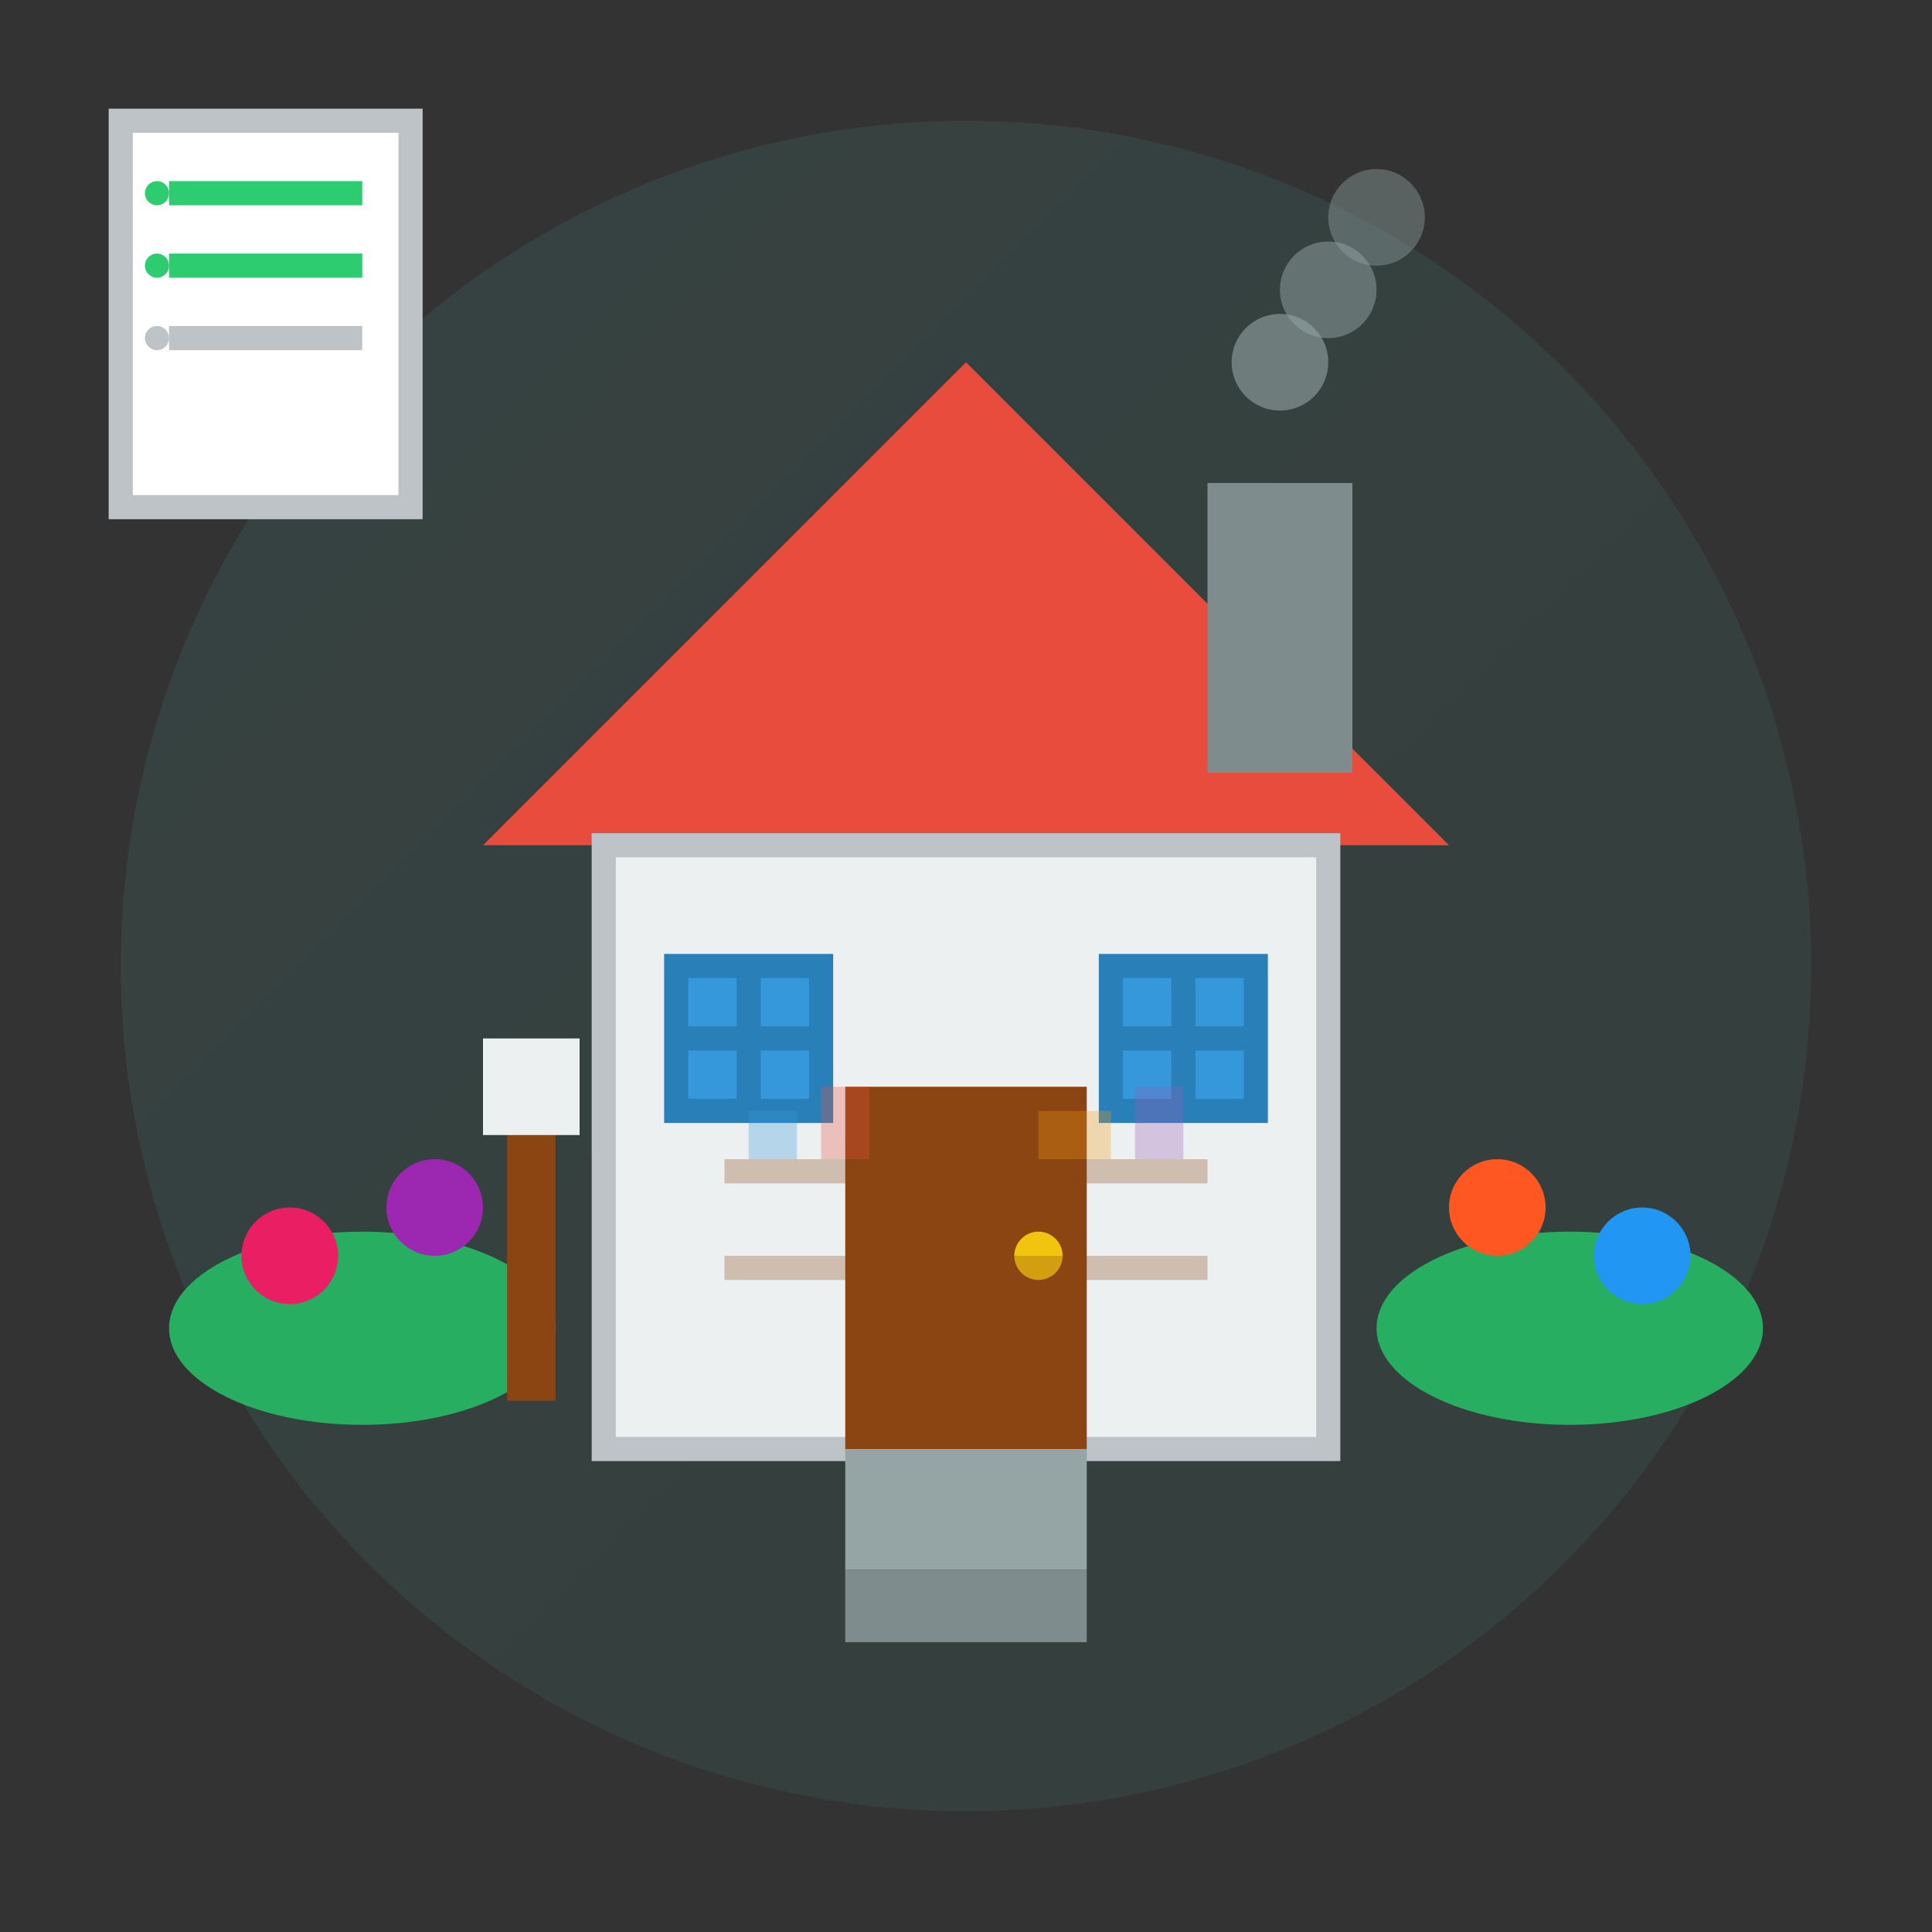 <svg width="80" height="80" viewBox="0 0 80 80" fill="none" xmlns="http://www.w3.org/2000/svg">
  <rect x="0" y="0" width="80" height="80" fill="#333333" stroke="none"/>
  <defs>
    <linearGradient id="homeGrad" x1="0%" y1="0%" x2="100%" y2="100%">
      <stop offset="0%" style="stop-color:#4ecdc4;stop-opacity:1" />
      <stop offset="100%" style="stop-color:#44a08d;stop-opacity:1" />
    </linearGradient>
  </defs>
  
  <!-- Background circle -->
  <circle cx="40" cy="40" r="35" fill="url(#homeGrad)" opacity="0.1"/>
  
  <!-- House structure -->
  <polygon points="40,15 20,35 60,35" fill="#e74c3c"/> <!-- Roof -->
  <rect x="25" y="35" width="30" height="25" fill="#ecf0f1" stroke="#bdc3c7" stroke-width="1"/> <!-- Main house -->
  
  <!-- Door -->
  <rect x="35" y="45" width="10" height="15" fill="#8b4513"/>
  <circle cx="43" cy="52" r="1" fill="#f1c40f"/> <!-- Door handle -->
  
  <!-- Windows -->
  <rect x="28" y="40" width="6" height="6" fill="#3498db" stroke="#2980b9" stroke-width="1"/>
  <line x1="31" y1="40" x2="31" y2="46" stroke="#2980b9" stroke-width="1"/>
  <line x1="28" y1="43" x2="34" y2="43" stroke="#2980b9" stroke-width="1"/>
  
  <rect x="46" y="40" width="6" height="6" fill="#3498db" stroke="#2980b9" stroke-width="1"/>
  <line x1="49" y1="40" x2="49" y2="46" stroke="#2980b9" stroke-width="1"/>
  <line x1="46" y1="43" x2="52" y2="43" stroke="#2980b9" stroke-width="1"/>
  
  <!-- Chimney -->
  <rect x="50" y="20" width="6" height="12" fill="#7f8c8d"/>
  <!-- Smoke -->
  <circle cx="53" cy="15" r="2" fill="#95a5a6" opacity="0.6"/>
  <circle cx="55" cy="12" r="2" fill="#95a5a6" opacity="0.5"/>
  <circle cx="57" cy="9" r="2" fill="#95a5a6" opacity="0.4"/>
  
  <!-- Decorative garden elements -->
  <ellipse cx="15" cy="55" rx="8" ry="4" fill="#27ae60"/> <!-- Bush -->
  <ellipse cx="65" cy="55" rx="8" ry="4" fill="#27ae60"/> <!-- Bush -->
  
  <!-- Flowers -->
  <circle cx="12" cy="52" r="2" fill="#e91e63"/>
  <circle cx="18" cy="50" r="2" fill="#9c27b0"/>
  <circle cx="62" cy="50" r="2" fill="#ff5722"/>
  <circle cx="68" cy="52" r="2" fill="#2196f3"/>
  
  <!-- Path to door -->
  <rect x="35" y="60" width="10" height="5" fill="#95a5a6"/>
  <rect x="35" y="65" width="10" height="3" fill="#7f8c8d"/>
  
  <!-- Organization elements inside house (visible through transparency) -->
  <g opacity="0.3">
    <!-- Shelves -->
    <rect x="30" y="48" width="8" height="1" fill="#8b4513"/>
    <rect x="30" y="52" width="8" height="1" fill="#8b4513"/>
    <rect x="42" y="48" width="8" height="1" fill="#8b4513"/>
    <rect x="42" y="52" width="8" height="1" fill="#8b4513"/>
    
    <!-- Items on shelves -->
    <rect x="31" y="46" width="2" height="2" fill="#3498db"/>
    <rect x="34" y="45" width="2" height="3" fill="#e74c3c"/>
    <rect x="43" y="46" width="3" height="2" fill="#f39c12"/>
    <rect x="47" y="45" width="2" height="3" fill="#9b59b6"/>
  </g>
  
  <!-- Cleaning tools leaning against house -->
  <line x1="22" y1="45" x2="22" y2="58" stroke="#8b4513" stroke-width="2"/>
  <rect x="20" y="43" width="4" height="4" fill="#ecf0f1"/> <!-- Mop head -->
  
  <!-- Organization checklist -->
  <g transform="translate(5, 5)">
    <rect x="0" y="0" width="12" height="16" fill="white" stroke="#bdc3c7" stroke-width="1"/>
    <line x1="2" y1="3" x2="10" y2="3" stroke="#2ecc71" stroke-width="1"/>
    <circle cx="1.5" cy="3" r="0.5" fill="#2ecc71"/>
    <line x1="2" y1="6" x2="10" y2="6" stroke="#2ecc71" stroke-width="1"/>
    <circle cx="1.5" cy="6" r="0.5" fill="#2ecc71"/>
    <line x1="2" y1="9" x2="10" y2="9" stroke="#bdc3c7" stroke-width="1"/>
    <circle cx="1.5" cy="9" r="0.5" fill="#bdc3c7"/>
  </g>
</svg>
